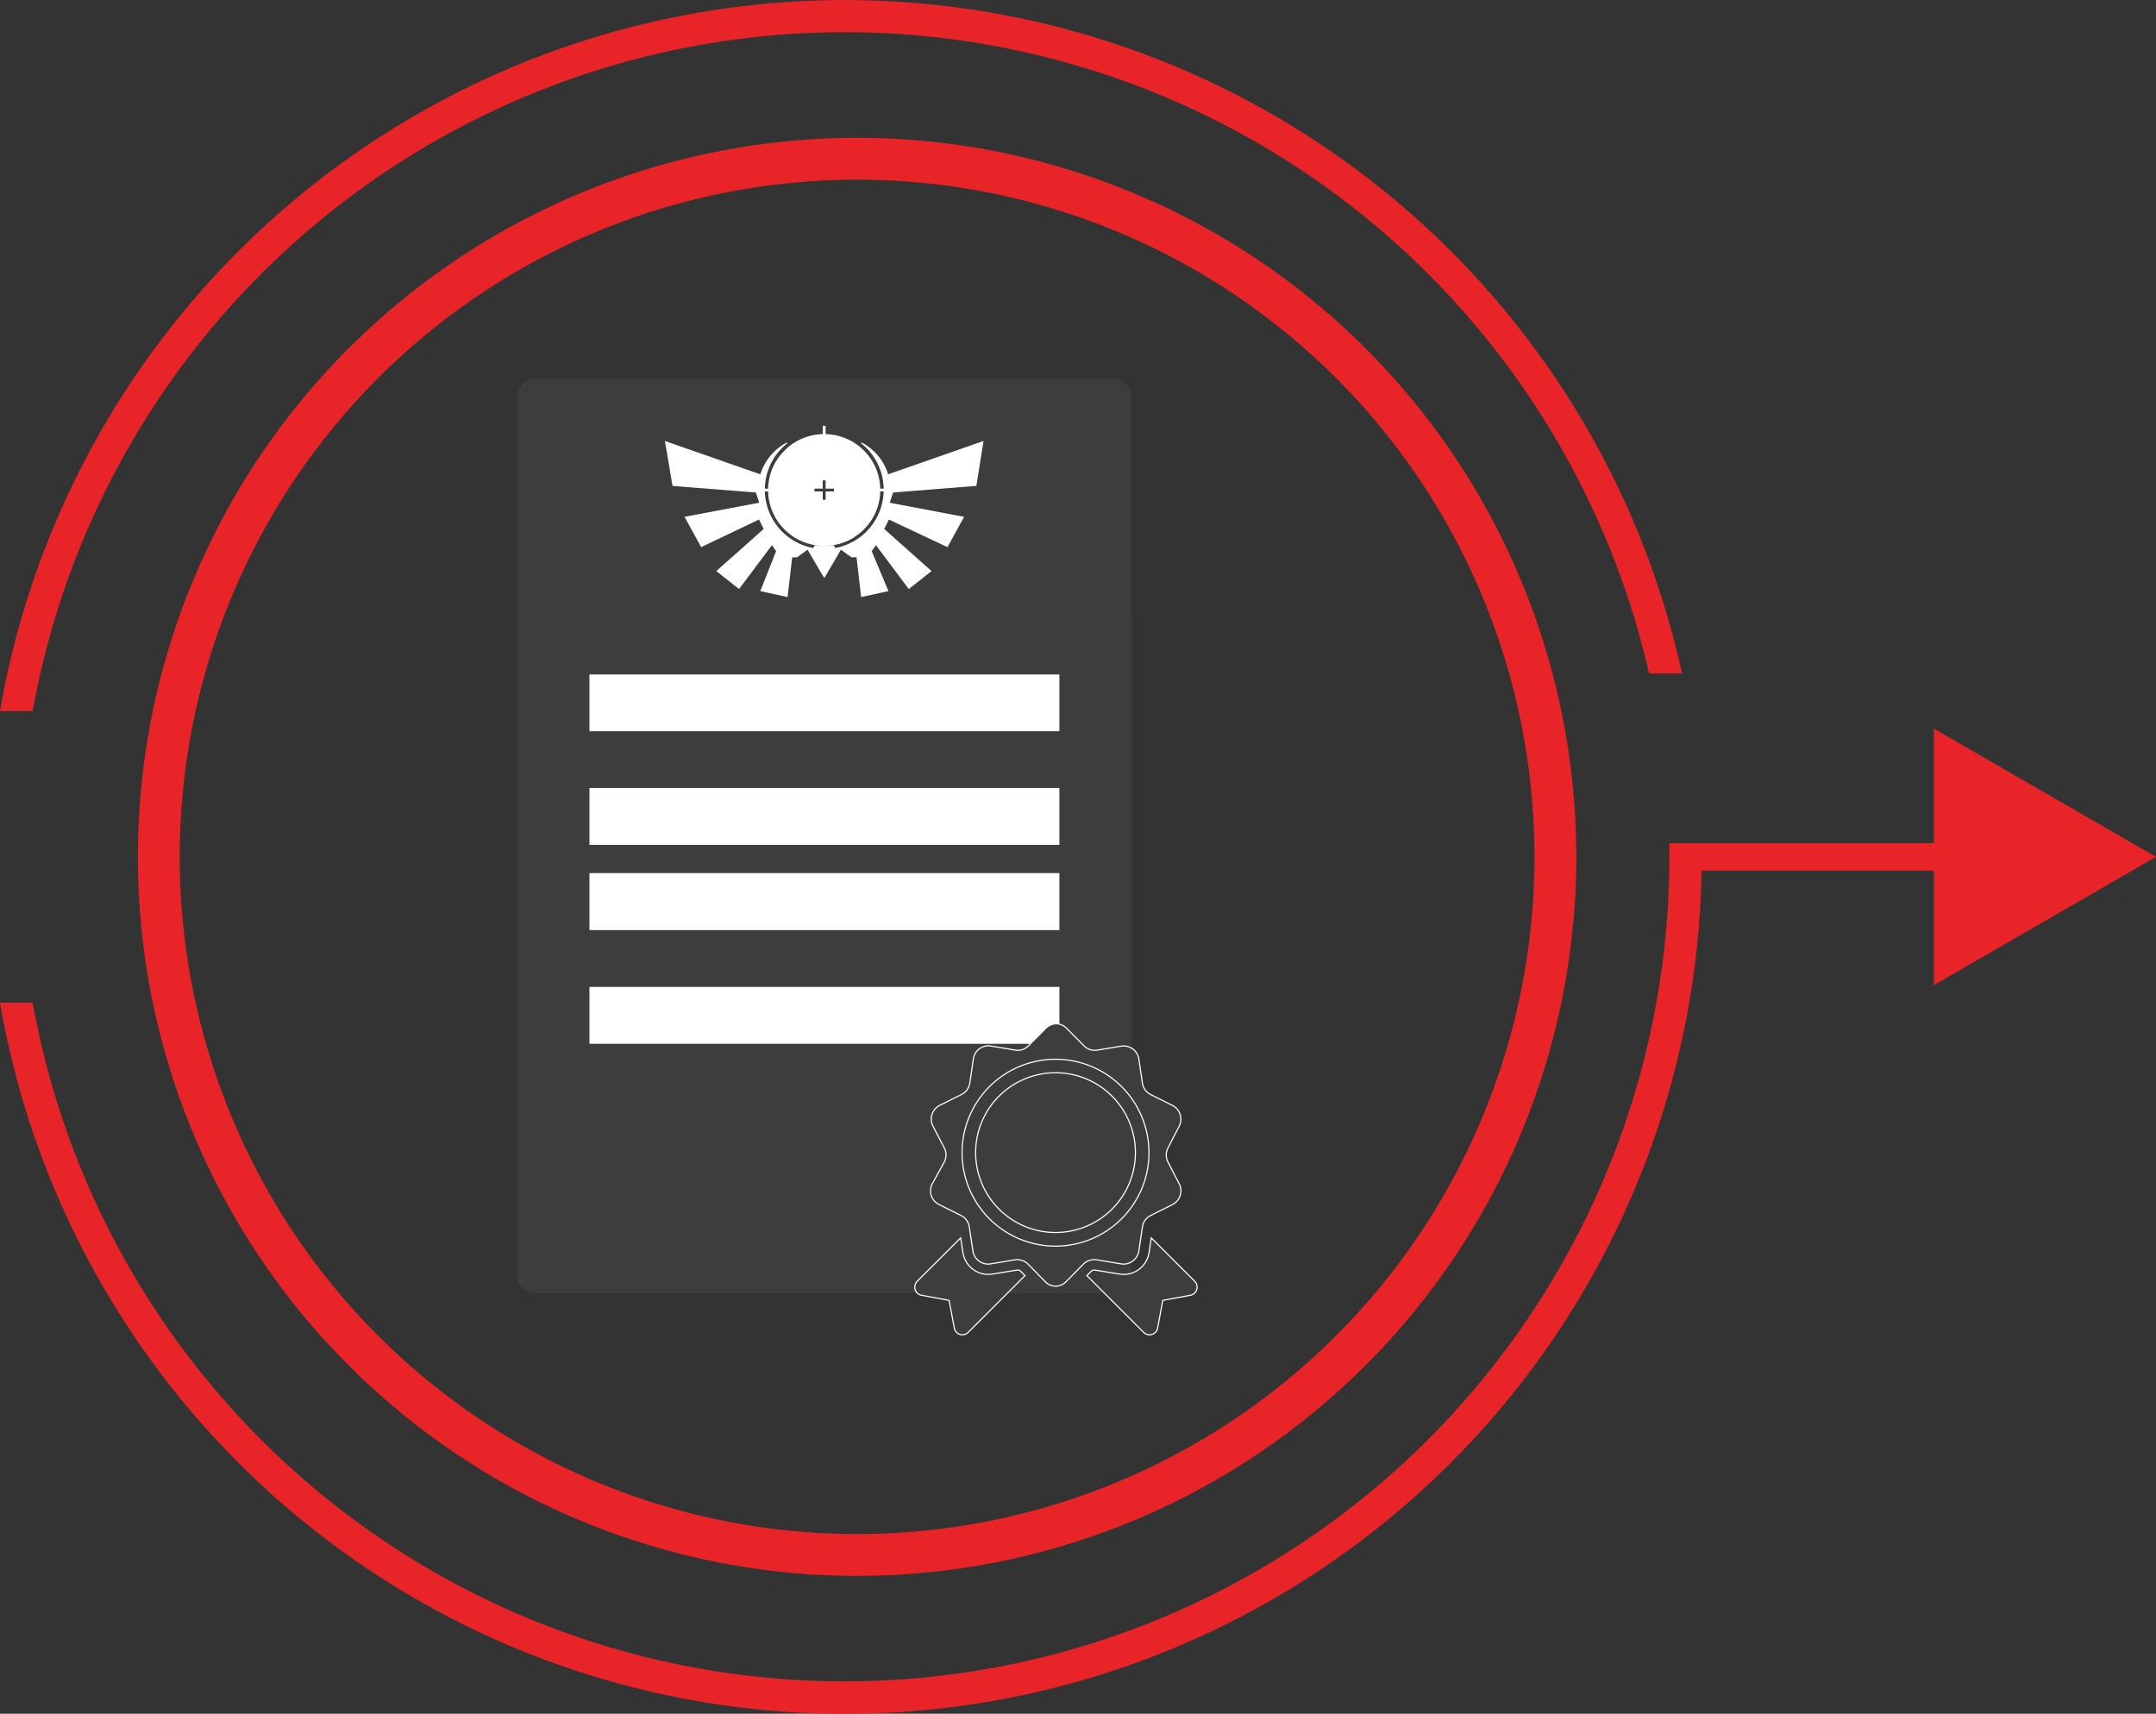 <?xml version="1.0" encoding="UTF-8"?> <svg xmlns="http://www.w3.org/2000/svg" viewBox="0 0 284.43 226.14"><rect x="0" y="0" width="284.43" height="226.14" fill="#333333" stroke="none"/><defs><style>.cls-1{fill:#fff;}.cls-2,.cls-3{fill:#3d3d3d;}.cls-3{stroke:#fff;stroke-miterlimit:10;stroke-width:0.15px;}.cls-4{fill:#e92429;}</style></defs><title>Certificados 1</title><g id="Layer_2" data-name="Layer 2"><g id="Layer_4" data-name="Layer 4"><rect class="cls-1" x="70.77" y="81.55" width="78.5" height="67.29"></rect><path class="cls-2" d="M146.82,170.65H70.65a2.45,2.45,0,0,1-2.44-2.45V52.45A2.45,2.45,0,0,1,70.65,50h76.17a2.45,2.45,0,0,1,2.45,2.45V168.2A2.45,2.45,0,0,1,146.82,170.65ZM77.76,96.49h62V89H77.76Zm0,15h62v-7.51H77.76Zm0,11.25h62v-7.53H77.76Zm0,15h62v-7.51H77.76Z"></path><circle class="cls-3" cx="139.31" cy="152.09" r="12.77"></circle><path class="cls-3" d="M134.25,167.59l-3.31.53a3.33,3.33,0,0,1-2.55-.6,3.44,3.44,0,0,1-1.36-2.24l-.29-1.93L121,169.08a1.09,1.09,0,0,0,.57,1.84l3.64.68.69,3.65a1.06,1.06,0,0,0,.74.84,1.09,1.09,0,0,0,1.09-.27l7.49-7.49-.55-.56a.58.58,0,0,0-.43-.18Z"></path><path class="cls-3" d="M144.71,166.25l3.19.53a2,2,0,0,0,1.53-.37,2,2,0,0,0,.81-1.33l.48-3.2a2,2,0,0,1,1.08-1.48l2.89-1.45a2,2,0,0,0,1-1.18,2,2,0,0,0-.13-1.57l-1.48-2.87a2,2,0,0,1,0-1.83l1.48-2.88a2,2,0,0,0,.13-1.56,2,2,0,0,0-1-1.18l-2.89-1.45a2,2,0,0,1-1.08-1.48l-.48-3.2a2,2,0,0,0-.81-1.34,2.07,2.07,0,0,0-1.53-.36l-3.19.53A2,2,0,0,1,143,138l-2.28-2.3a2,2,0,0,0-1.38-.6,2.05,2.05,0,0,0-1.38.6l-2.28,2.3a1.94,1.94,0,0,1-1.73.57l-3.2-.53a2,2,0,0,0-2.34,1.7l-.47,3.2a2,2,0,0,1-1.08,1.48l-2.9,1.45a2,2,0,0,0-1,1.18,2,2,0,0,0,.13,1.56l1.49,2.88a2,2,0,0,1,0,1.83L123,156.2a2,2,0,0,0,.89,2.75l2.9,1.45a2,2,0,0,1,1.08,1.48l.48,3.2a2,2,0,0,0,.81,1.33,2,2,0,0,0,1.52.37l3.2-.53a2,2,0,0,1,1.74.56l2.27,2.31a1.89,1.89,0,0,0,2.76,0l2.28-2.31a2,2,0,0,1,1.74-.56Zm-5.4-1.81a12.33,12.33,0,1,1,12.27-12.33,12.34,12.34,0,0,1-12.27,12.33Z"></path><path class="cls-3" d="M139.31,141.56a10.54,10.54,0,1,0,10.48,10.53,10.54,10.54,0,0,0-10.48-10.53Z"></path><path class="cls-3" d="M157.62,169.08l-5.74-5.73-.29,1.93a3.4,3.4,0,0,1-1.36,2.24,3.32,3.32,0,0,1-2.55.6l-3.3-.53a.62.62,0,0,0-.44.18l-.55.56,7.49,7.49a1.11,1.11,0,0,0,1.1.27,1.08,1.08,0,0,0,.74-.84l.68-3.65,3.65-.68a1.06,1.06,0,0,0,.83-.75,1.1,1.1,0,0,0-.26-1.09Z"></path><ellipse class="cls-1" cx="108.73" cy="64.66" rx="7.4" ry="7.38"></ellipse><ellipse class="cls-1" cx="108.73" cy="64.66" rx="6.92" ry="6.9"></ellipse><path class="cls-1" d="M128.81,64.12l.94-5.93-12.58,4.4a7.17,7.17,0,0,0-3.4-4.15h-.24a7.81,7.81,0,0,1-3.33,13.87l-.21-.37a7.48,7.48,0,0,1-1.26.1,7.24,7.24,0,0,1-1.24-.1l-.22.37a7.82,7.82,0,0,1-3.46-13.77l.13-.1h-.24a7.17,7.17,0,0,0-3.39,4.15l-12.59-4.4,1,5.93,11,.87.44,1.35L90.31,68.2l2.19,4,7.63-3.64.62,1.24L94.5,75.36l3,2.37,4.34-5.79.55.79L100.3,78l3.6.79.61-5.25h.64l1.39-1,2.2,3.76-.07-.25.07.12.07-.12-.07.25,2.2-3.76,1.38,1H113l.6,5.25,3.61-.79L115,72.73l.56-.79,4.33,5.79,3-2.37-6.24-5.56.62-1.24L125,72.2l2.19-4-9.81-1.86.44-1.35Z"></path><rect class="cls-1" x="100.18" y="64.48" width="2.57" height="0.37"></rect><rect class="cls-1" x="114.72" y="64.48" width="2.57" height="0.37"></rect><rect class="cls-1" x="107.45" y="57.28" width="2.56" height="0.38" transform="translate(166.2 -51.26) rotate(90)"></rect><rect class="cls-1" x="107.45" y="71.67" width="2.56" height="0.38" transform="translate(180.59 -36.88) rotate(90)"></rect><rect class="cls-2" x="107.46" y="64.48" width="2.56" height="0.38" transform="translate(173.4 -44.07) rotate(90)"></rect><rect class="cls-2" x="107.45" y="64.48" width="2.57" height="0.37"></rect><path class="cls-4" d="M284.43,113.07,255.12,96.15v15.11H220.23c0,.82,0,1.64,0,2.45A108.82,108.82,0,0,1,4.31,132.31H0a113.07,113.07,0,0,0,224.48-17.43h30.64V130Z"></path><path class="cls-4" d="M111.43,4.25A108.86,108.86,0,0,1,217.55,88.87h4.35A113.09,113.09,0,0,0,0,93.83H4.31A108.85,108.85,0,0,1,111.43,4.25Z"></path><path class="cls-4" d="M113.07,18.19a94.88,94.88,0,1,1-94.88,94.88A94.88,94.88,0,0,1,113.07,18.19ZM23.71,113.07a89.36,89.36,0,1,0,89.36-89.36A89.36,89.36,0,0,0,23.71,113.07Z"></path></g></g></svg> 